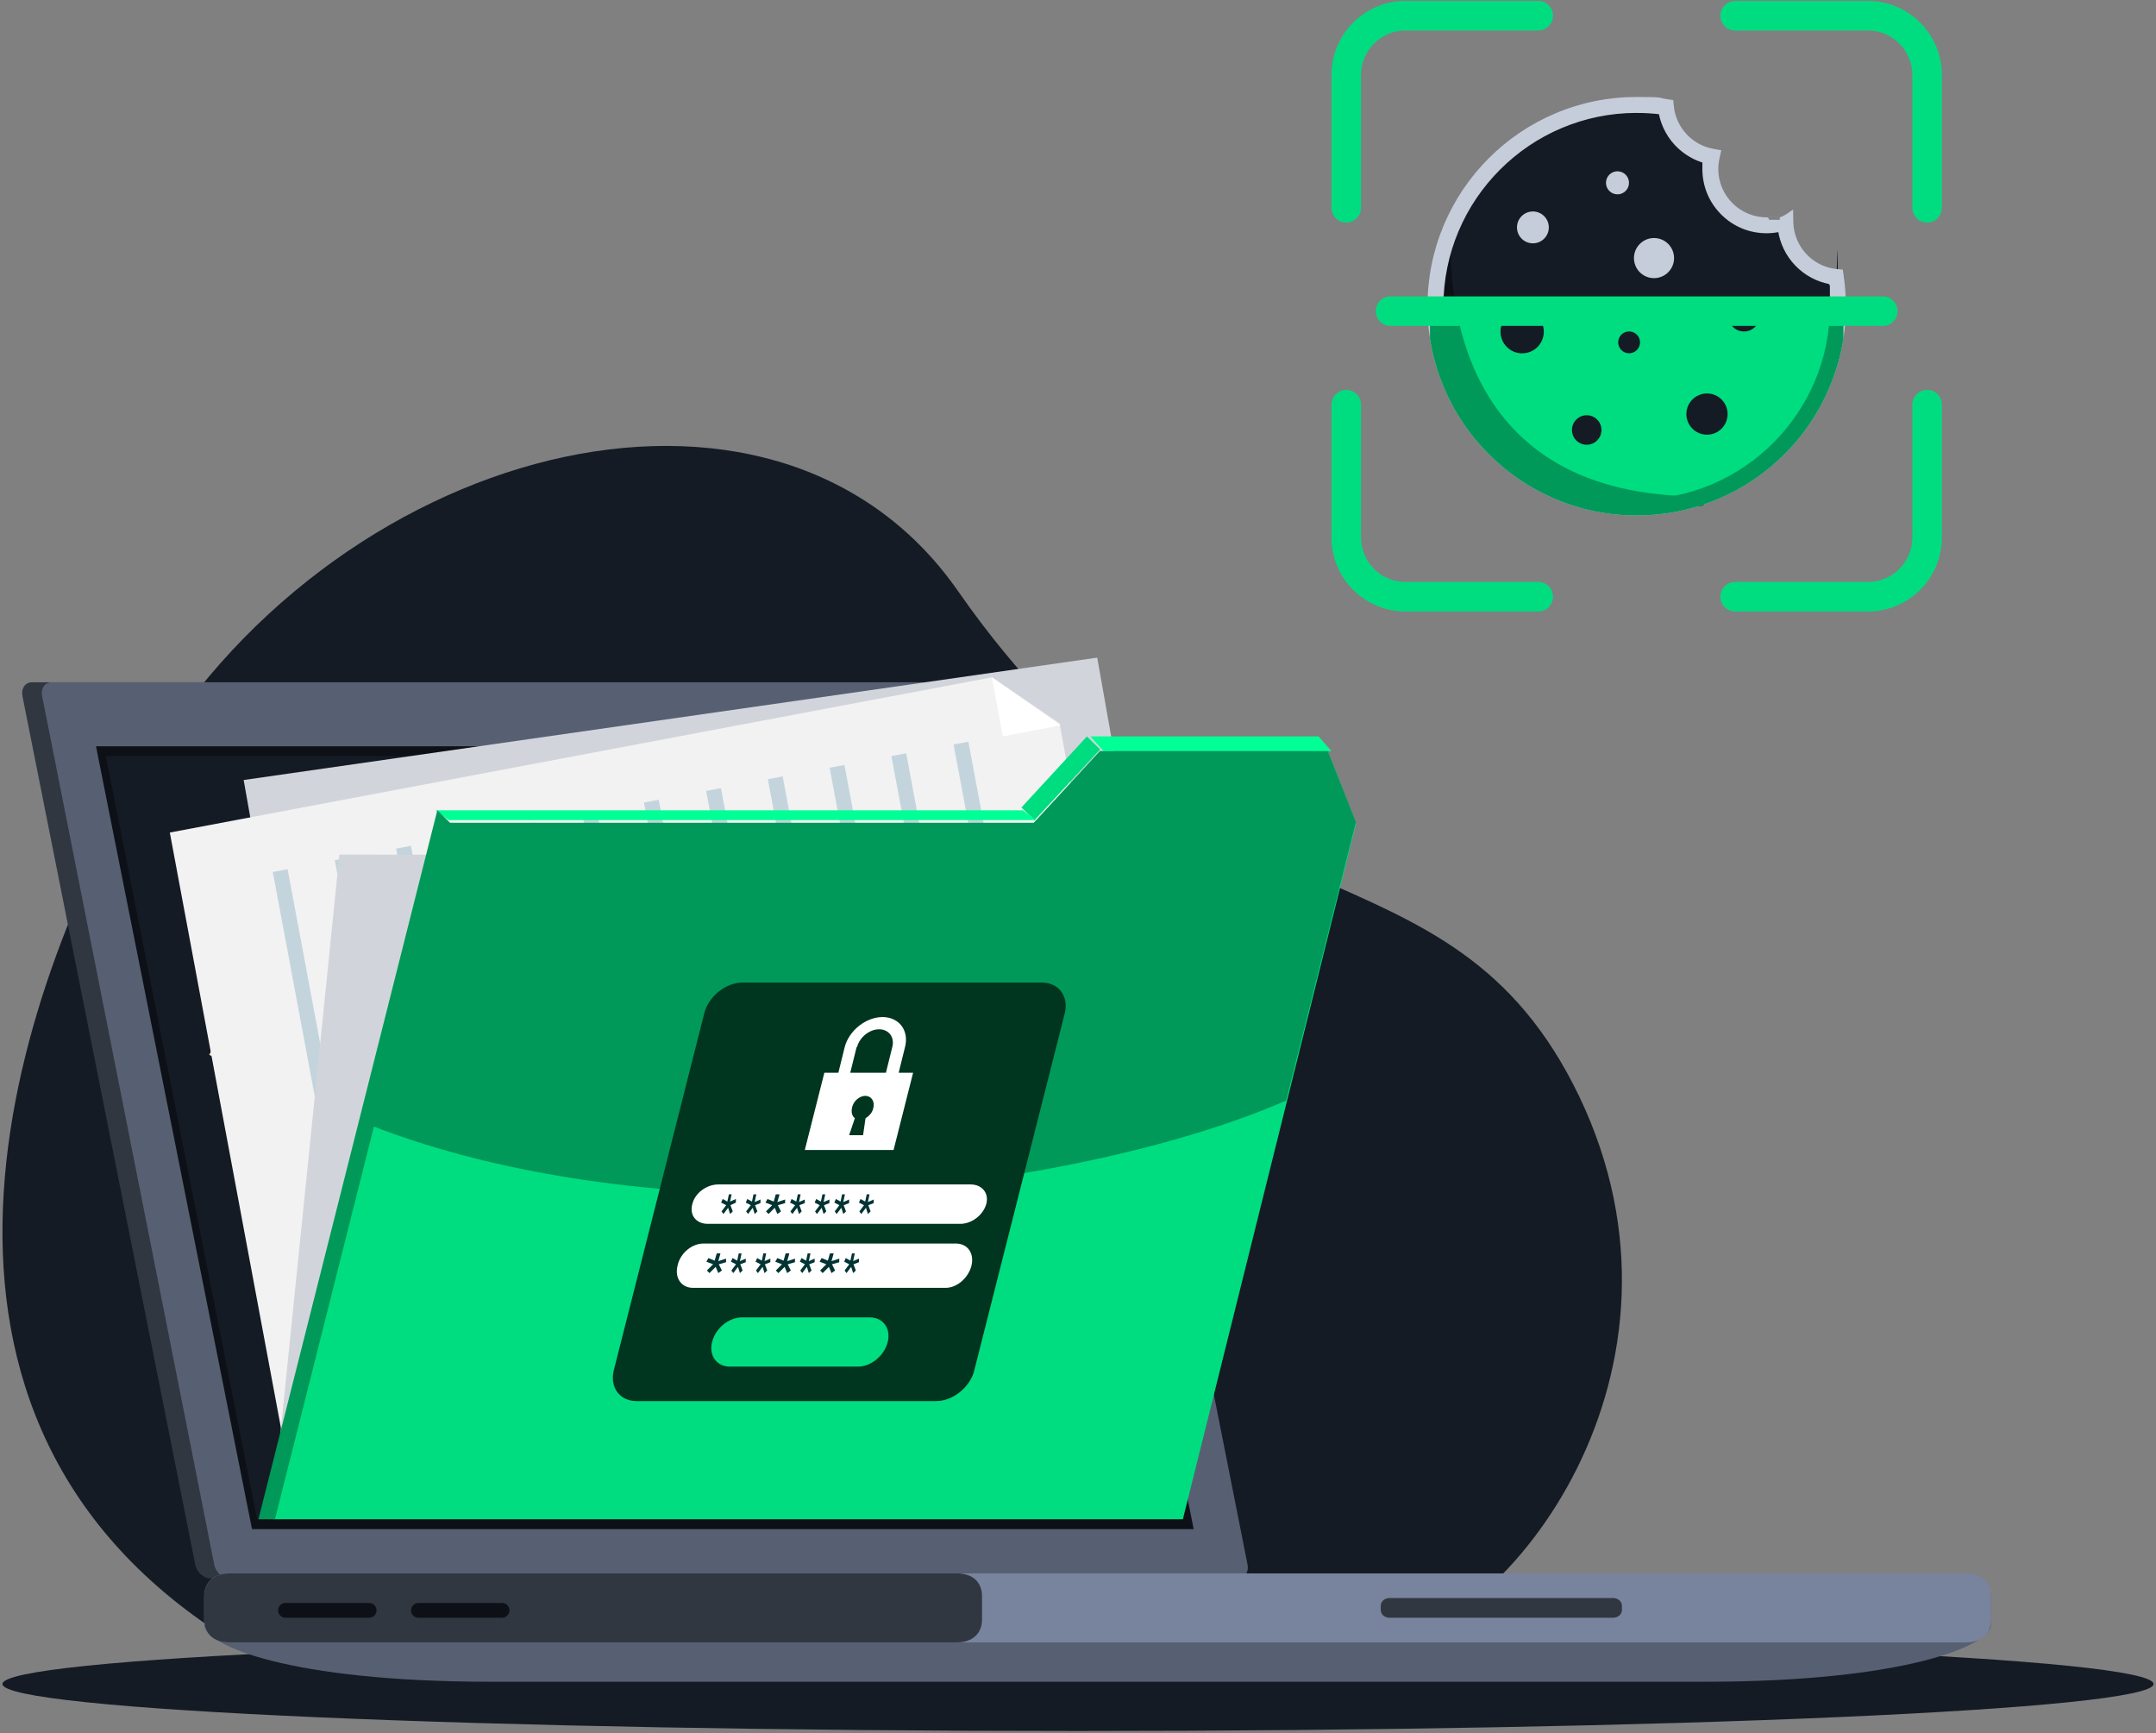 <svg width="438" height="352" viewBox="0 0 438 352" fill="none" xmlns="http://www.w3.org/2000/svg">
<rect x="0" y="0" width="438" height="352" fill="#808080" stroke="none"/>
<path fill-rule="evenodd" clip-rule="evenodd" d="M164.57 333.831C121.665 333.831 82.226 334.482 50.877 335.567C-25.761 291.661 0.748 206.162 28.269 157.771C66.552 90.428 157.058 66.269 194.547 119.94C245.398 192.925 294.371 167.463 320.88 222.799C347.317 278.206 307.156 331.227 278.263 335.567C246.915 334.482 207.476 333.831 164.57 333.831Z" fill="#151B24"/>
<path fill-rule="evenodd" clip-rule="evenodd" d="M219 332.567C339.699 332.567 437.5 336.818 437.5 342.024C437.5 347.229 339.699 351.567 219 351.567C98.301 351.567 0.5 347.316 0.5 342.024C0.5 336.732 98.301 332.567 219 332.567Z" fill="#151B24"/>
<path d="M250.423 317.674C250.773 319.252 249.898 320.567 248.499 320.567H42.709C41.31 320.567 39.91 319.252 39.648 317.674L4.577 141.46C4.227 139.882 5.102 138.567 6.501 138.567H212.291C213.69 138.567 215.09 139.882 215.352 141.46L250.423 317.674Z" fill="#303740"/>
<path d="M253.423 317.674C253.772 319.252 252.901 320.567 251.507 320.567H46.554C45.16 320.567 43.766 319.252 43.505 317.674L8.577 141.46C8.228 139.882 9.099 138.567 10.493 138.567H215.446C216.84 138.567 218.234 139.882 218.495 141.46L253.423 317.674Z" fill="#576073"/>
<path d="M242.5 310.567H51.195L19.5 151.567H210.892L242.5 310.567Z" fill="#0D1117"/>
<path d="M240.5 308.567H52.237L21.5 153.567H209.763L240.5 308.567Z" fill="#151B24"/>
<path d="M47.277 216.567L49.245 212.001C49.806 210.658 49.432 209.405 48.214 208.778C46.996 208.241 45.498 208.778 44.842 209.852L42.5 214.239L47.277 216.567Z" fill="#FFE5C2"/>
<path d="M209 346.567C320.285 346.567 410.5 344.329 410.5 341.567C410.5 338.806 320.285 336.567 209 336.567C97.715 336.567 7.5 338.806 7.5 341.567C7.5 344.329 97.715 346.567 209 346.567Z" fill="#151B24"/>
<path d="M346.273 341.567C387.277 341.567 404.5 334.095 404.5 330.02V323.567H41.5V330.02C41.5 334.095 58.723 341.567 99.727 341.567H346.361H346.273Z" fill="#576073"/>
<path d="M399.432 333.567C402.403 333.567 404.5 331.898 404.5 328.931V324.203C404.5 321.236 402.49 319.567 399.432 319.567H46.568C43.597 319.567 41.5 321.236 41.5 324.203V328.931C41.5 331.898 43.51 333.567 46.568 333.567H399.519H399.432Z" fill="#78849E"/>
<path d="M194.443 333.567C197.407 333.567 199.5 331.898 199.5 328.931V324.203C199.5 321.236 197.494 319.567 194.443 319.567H46.557C43.593 319.567 41.5 321.236 41.5 324.203V328.931C41.5 331.898 43.505 333.567 46.557 333.567H194.53H194.443Z" fill="#303740"/>
<path d="M329.5 327.002C329.5 327.871 328.701 328.567 327.725 328.567H282.275C281.299 328.567 280.5 327.871 280.5 327.002V326.132C280.5 325.263 281.299 324.567 282.275 324.567H327.725C328.701 324.567 329.5 325.263 329.5 326.132V327.002Z" fill="#303740"/>
<path d="M75 325.567H58C57.172 325.567 56.5 326.239 56.5 327.067C56.5 327.896 57.172 328.567 58 328.567H75C75.828 328.567 76.5 327.896 76.5 327.067C76.5 326.239 75.828 325.567 75 325.567Z" fill="#0D1117"/>
<path d="M102 325.567H85C84.172 325.567 83.5 326.239 83.5 327.067C83.5 327.896 84.172 328.567 85 328.567H102C102.828 328.567 103.5 327.896 103.5 327.067C103.5 326.239 102.828 325.567 102 325.567Z" fill="#0D1117"/>
<path d="M246.5 266.712L73.098 291.567L49.5 158.422L222.902 133.567L246.5 266.712Z" fill="#D1D5DB"/>
<path d="M237.5 265.941L58.86 299.567L34.5 169.091L201.528 137.567L215.235 146.937L237.5 265.941Z" fill="#F2F2F2"/>
<path d="M196.728 150.644L193.722 151.207L213.683 257.869L216.689 257.306L196.728 150.644Z" fill="#C3D4DD"/>
<path d="M184.096 153.006L181.09 153.568L201.052 260.23L204.057 259.668L184.096 153.006Z" fill="#C3D4DD"/>
<path d="M171.552 155.367L168.546 155.93L188.507 262.592L191.513 262.029L171.552 155.367Z" fill="#C3D4DD"/>
<path d="M159 157.692L155.994 158.255L165.75 210.384L168.755 209.821L159 157.692Z" fill="#C3D4DD"/>
<path d="M146.462 160.074L143.456 160.637L163.418 267.299L166.423 266.736L146.462 160.074Z" fill="#C3D4DD"/>
<path d="M133.83 162.436L130.825 162.998L150.786 269.66L153.792 269.097L133.83 162.436Z" fill="#C3D4DD"/>
<path d="M121.286 164.71L118.28 165.272L138.242 271.934L141.247 271.372L121.286 164.71Z" fill="#C3D4DD"/>
<path d="M108.654 167.071L105.649 167.634L125.61 274.296L128.616 273.733L108.654 167.071Z" fill="#C3D4DD"/>
<path d="M96.11 169.433L93.105 169.995L113.066 276.657L116.071 276.094L96.11 169.433Z" fill="#C3D4DD"/>
<path d="M83.479 171.794L80.473 172.356L100.434 279.018L103.44 278.456L83.479 171.794Z" fill="#C3D4DD"/>
<path d="M71.02 174.139L68.014 174.702L87.976 281.364L90.981 280.801L71.02 174.139Z" fill="#C3D4DD"/>
<path d="M58.427 176.542L55.421 177.105L68.246 245.637L71.252 245.074L58.427 176.542Z" fill="#C3D4DD"/>
<path d="M201.5 137.567L203.729 149.567L215.5 147.312L201.5 137.567Z" fill="white"/>
<path d="M238.049 305.567H55.5L68.951 173.567L251.5 173.654L238.049 305.567Z" fill="#D1D5DB"/>
<path d="M219.543 293.567H216.5L227.457 185.567H230.5L219.543 293.567Z" fill="#C3D4DD"/>
<path d="M207.63 293.567H204.5L215.457 185.567H218.5L207.63 293.567Z" fill="#C3D4DD"/>
<path d="M194.611 293.567H191.5L202.389 185.567H205.5L194.611 293.567Z" fill="#C3D4DD"/>
<path d="M187.387 238.567H184.5L189.531 185.567H192.5L187.387 238.567Z" fill="#C3D4DD"/>
<path d="M168.611 293.567H165.5L176.389 185.567H179.5L168.611 293.567Z" fill="#C3D4DD"/>
<path d="M155.611 293.567H152.5L163.389 185.567H166.5L155.611 293.567Z" fill="#C3D4DD"/>
<path d="M142.761 293.567H139.5L151.146 185.567H154.5L142.761 293.567Z" fill="#C3D4DD"/>
<path d="M130.543 293.567H127.5L138.457 185.567H141.5L130.543 293.567Z" fill="#C3D4DD"/>
<path d="M117.543 293.567H114.5L125.457 185.567H128.5L117.543 293.567Z" fill="#C3D4DD"/>
<path d="M104.63 293.567H101.5L112.457 185.567H115.5L104.63 293.567Z" fill="#C3D4DD"/>
<path d="M91.611 293.567H88.5L99.389 185.567H102.5L91.611 293.567Z" fill="#C3D4DD"/>
<path d="M82.577 254.567H79.5L86.423 185.567H89.5L82.577 254.567Z" fill="#C3D4DD"/>
<path d="M275.5 167.241L269.736 152.567H223.448L209.998 167.241H90.697L55.5 308.567H240.304L275.5 167.241Z" fill="#00DD80"/>
<path d="M220.819 149.567L223.5 152.215L210.181 166.567L207.5 164.004L220.819 149.567Z" fill="#00DD80"/>
<path d="M267.88 149.567L270.5 152.567H224.208L221.5 149.567H267.88Z" fill="#00FF95"/>
<path d="M88.5 164.567L91.122 166.567H210.5L207.791 164.567H88.5Z" fill="#00FF95"/>
<path d="M52.5 308.567H55.861L91.5 167.188L88.847 164.567L52.5 308.567Z" fill="#009959"/>
<path d="M275.5 167.106L269.746 152.567H223.451L210.025 167.106H90.932L75.5 228.634C97.906 237.375 127.113 242.567 159.72 242.567C192.327 242.567 234.262 235.298 261.289 223.529L275.413 167.106H275.5Z" fill="#009959"/>
<path d="M197.912 278.39C197.04 281.783 193.554 284.567 190.154 284.567H129.317C125.918 284.567 123.826 281.783 124.698 278.303L143.088 205.744C143.96 202.351 147.446 199.567 150.846 199.567H211.683C215.082 199.567 217.174 202.351 216.302 205.831L197.912 278.39Z" fill="#00351F"/>
<path d="M195.087 248.567C197.458 248.567 199.741 246.734 200.356 244.567C200.97 242.4 199.565 240.567 197.195 240.567H145.913C143.542 240.567 141.171 242.317 140.644 244.567C140.03 246.817 141.435 248.567 143.805 248.567H195.087Z" fill="white"/>
<path d="M192.087 261.567C194.458 261.567 196.741 259.505 197.356 257.067C197.97 254.536 196.565 252.567 194.195 252.567H142.913C140.542 252.567 138.171 254.536 137.644 257.067C137.03 259.598 138.435 261.567 140.805 261.567H192.087Z" fill="white"/>
<path d="M174.279 277.567C176.964 277.567 179.649 275.335 180.342 272.567C181.034 269.799 179.389 267.567 176.704 267.567H150.721C148.036 267.567 145.351 269.799 144.658 272.567C143.966 275.335 145.611 277.567 148.296 277.567H174.279Z" fill="#00DD80"/>
<path d="M146.342 254.672L145.921 256.146L147.5 255.62V256.357L146.026 256.778L146.658 258.041L145.921 258.567L145.395 257.304L144.132 258.567L143.605 258.041L144.868 256.778L143.5 256.251L143.921 255.515L145.184 256.041L145.605 254.567H146.342V254.672Z" fill="#023433"/>
<path d="M150.632 254.672L150.316 256.146L151.5 255.62V256.357L150.395 256.778L150.868 258.041L150.316 258.567L149.921 257.304L148.974 258.567L148.579 258.041L149.526 256.778L148.5 256.251L148.816 255.515L149.763 256.041L150.079 254.567H150.632V254.672Z" fill="#023433"/>
<path d="M155.632 254.672L155.316 256.146L156.5 255.62V256.357L155.395 256.778L155.868 258.041L155.316 258.567L154.921 257.304L153.974 258.567L153.579 258.041L154.526 256.778L153.5 256.251L153.816 255.515L154.763 256.041L155.079 254.567H155.632V254.672Z" fill="#023433"/>
<path d="M160.342 254.672L159.921 256.146L161.5 255.62V256.357L160.026 256.778L160.658 258.041L159.921 258.567L159.395 257.304L158.132 258.567L157.605 258.041L158.868 256.778L157.5 256.251L157.921 255.515L159.184 256.041L159.605 254.567H160.342V254.672Z" fill="#023433"/>
<path d="M164.632 254.672L164.316 256.146L165.5 255.62V256.357L164.395 256.778L164.868 258.041L164.316 258.567L163.921 257.304L162.974 258.567L162.579 258.041L163.526 256.778L162.5 256.251L162.816 255.515L163.763 256.041L164.079 254.567H164.632V254.672Z" fill="#023433"/>
<path d="M169.342 254.672L168.921 256.146L170.5 255.62V256.357L169.026 256.778L169.658 258.041L168.921 258.567L168.395 257.304L167.132 258.567L166.605 258.041L167.868 256.778L166.5 256.251L166.921 255.514L168.184 256.041L168.605 254.567H169.342V254.672Z" fill="#023433"/>
<path d="M173.632 254.672L173.316 256.146L174.5 255.62V256.357L173.395 256.778L173.868 258.041L173.316 258.567L172.921 257.304L171.974 258.567L171.579 258.041L172.526 256.778L171.5 256.251L171.816 255.514L172.763 256.041L173.079 254.567H173.632V254.672Z" fill="#023433"/>
<path d="M148.632 242.567L148.316 244.041L149.5 243.515V244.251L148.395 244.778L148.868 246.041L148.316 246.567L147.921 245.304L146.974 246.567L146.579 246.041L147.526 244.778L146.5 244.251L146.816 243.515L147.763 244.041L148.079 242.567H148.632Z" fill="#023433"/>
<path d="M153.632 242.672L153.316 244.146L154.5 243.62V244.357L153.395 244.778L153.868 246.041L153.316 246.567L152.921 245.304L151.974 246.567L151.579 246.041L152.526 244.778L151.5 244.251L151.816 243.515L152.763 244.041L153.079 242.567H153.632V242.672Z" fill="#023433"/>
<path d="M158.342 242.672L157.921 244.146L159.5 243.62V244.357L158.026 244.778L158.658 246.041L157.921 246.567L157.395 245.304L156.132 246.567L155.605 246.041L156.868 244.778L155.5 244.251L155.921 243.515L157.184 244.041L157.605 242.567H158.342V242.672Z" fill="#023433"/>
<path d="M162.632 242.672L162.316 244.146L163.5 243.62V244.357L162.395 244.778L162.868 246.041L162.316 246.567L161.921 245.304L160.974 246.567L160.579 246.041L161.526 244.778L160.5 244.251L160.816 243.515L161.763 244.041L162.079 242.567H162.632V242.672Z" fill="#023433"/>
<path d="M167.632 242.672L167.316 244.146L168.5 243.62V244.357L167.395 244.778L167.868 246.041L167.316 246.567L166.921 245.304L165.974 246.567L165.579 246.041L166.526 244.778L165.5 244.251L165.816 243.515L166.763 244.041L167.079 242.567H167.632V242.672Z" fill="#023433"/>
<path d="M171.632 242.672L171.316 244.146L172.5 243.62V244.357L171.395 244.778L171.868 246.041L171.316 246.567L170.921 245.304L169.974 246.567L169.579 246.041L170.526 244.778L169.5 244.251L169.816 243.515L170.763 244.041L171.079 242.567H171.632V242.672Z" fill="#023433"/>
<path d="M176.632 242.672L176.316 244.146L177.5 243.62V244.357L176.395 244.778L176.868 246.041L176.316 246.567L175.921 245.304L174.974 246.567L174.579 246.041L175.526 244.778L174.5 244.251L174.816 243.515L175.763 244.041L176.079 242.567H176.632V242.672Z" fill="#023433"/>
<path d="M182.567 217.881L183.861 212.653C184.724 209.31 182.653 206.567 179.288 206.567C175.924 206.567 172.473 209.31 171.61 212.653L170.316 217.881H167.469L163.5 233.567H181.531L185.5 217.881H182.567ZM174.112 212.653C174.629 210.681 176.614 209.053 178.598 209.053C180.582 209.053 181.79 210.681 181.273 212.653L179.978 217.881H172.731L174.026 212.653H174.112Z" fill="white"/>
<path d="M175.836 222.567C174.585 222.567 173.334 223.658 173.084 225.022C172.917 225.931 173.084 226.658 173.668 227.113L172.5 230.567H175.336L175.836 227.113C176.587 226.658 177.254 225.931 177.421 225.022C177.754 223.658 177.004 222.567 175.753 222.567H175.836Z" fill="#00351F"/>
<path d="M362.698 45.103C361.504 45.526 360.22 45.757 358.884 45.757C352.575 45.757 347.464 40.643 347.464 34.338C347.464 28.033 347.562 32.623 347.744 31.811C342.792 30.909 338.957 26.818 338.441 21.74C336.504 21.46 334.521 21.309 332.502 21.309C309.919 21.313 291.617 39.615 291.617 62.194C291.617 84.773 309.919 103.075 332.498 103.075C355.077 103.075 373.379 84.773 373.379 62.194C373.379 39.615 373.233 58.193 372.948 56.255C367.257 55.678 362.8 50.921 362.694 45.103H362.698Z" fill="#151B24"/>
<path d="M294.831 46.282C292.763 51.173 291.617 56.551 291.617 62.194C291.617 84.773 309.919 103.075 332.498 103.075C355.077 103.075 341.756 102.275 345.977 100.8C295.46 101.239 294.124 58.798 294.831 46.282Z" fill="#0D1117"/>
<path d="M332.498 104.196C326.827 104.196 321.33 103.087 316.151 100.893C311.15 98.777 306.657 95.75 302.801 91.895C298.946 88.04 295.915 83.547 293.803 78.546C291.609 73.366 290.5 67.865 290.5 62.194C290.5 56.523 291.609 51.026 293.803 45.847C295.919 40.846 298.946 36.353 302.801 32.498C306.657 28.642 311.15 25.612 316.151 23.499C321.33 21.305 326.831 20.196 332.498 20.196C338.165 20.196 336.589 20.347 338.6 20.639L339.461 20.765L339.55 21.63C340.01 26.164 343.463 29.898 347.944 30.714L349.089 30.921L348.833 32.059C348.667 32.802 348.581 33.57 348.581 34.338C348.581 40.021 353.204 44.64 358.884 44.64C364.563 44.64 361.687 44.64 361.687 44.64C362.788 44.25 363.787 43.531 363.787 43.531L363.816 45.083C363.909 50.291 367.886 54.618 373.066 55.142L373.931 55.231L374.057 56.092C374.35 58.103 374.496 60.155 374.496 62.194C374.496 67.865 373.387 73.362 371.193 78.542C369.077 83.543 366.05 88.036 362.195 91.891C358.339 95.746 353.846 98.777 348.845 100.889C343.666 103.079 338.165 104.192 332.498 104.192V104.196ZM332.498 22.431C310.573 22.431 292.734 40.269 292.734 62.194C292.734 84.12 310.573 101.958 332.498 101.958C354.423 101.958 372.262 84.12 372.262 62.194C372.262 52.696 372.16 58.883 371.957 57.246C366.562 56.312 362.406 51.953 361.687 46.558C360.769 46.769 359.83 46.875 358.88 46.875C355.532 46.875 352.38 45.571 350.015 43.202C347.647 40.834 346.343 37.685 346.343 34.338C346.343 30.99 346.379 33.217 346.453 32.664C345.506 32.404 344.592 32.03 343.727 31.551C342.561 30.905 341.513 30.08 340.603 29.105C339.693 28.122 338.949 27.013 338.393 25.799C337.946 24.819 337.625 23.796 337.442 22.739C335.805 22.536 334.143 22.435 332.494 22.435L332.498 22.431Z" fill="#C5CDDB" stroke="#C5CDDB"/>
<path d="M311.414 49.418C313.2 49.418 314.647 47.97 314.647 46.184C314.647 44.398 313.2 42.95 311.414 42.95C309.628 42.95 308.18 44.398 308.18 46.184C308.18 47.97 309.628 49.418 311.414 49.418Z" fill="#C5CDDB"/>
<path d="M330.908 37.505C331.115 36.229 330.248 35.027 328.972 34.821C327.697 34.614 326.495 35.481 326.288 36.756C326.082 38.032 326.948 39.234 328.224 39.44C329.5 39.647 330.701 38.78 330.908 37.505Z" fill="#C5CDDB"/>
<path d="M346.782 88.288C349.095 88.288 350.97 86.412 350.97 84.099C350.97 81.786 349.095 79.911 346.782 79.911C344.468 79.911 342.593 81.786 342.593 84.099C342.593 86.412 344.468 88.288 346.782 88.288Z" fill="#C5CDDB"/>
<path d="M322.346 90.331C324.002 90.331 325.344 88.989 325.344 87.333C325.344 85.677 324.002 84.335 322.346 84.335C320.69 84.335 319.348 85.677 319.348 87.333C319.348 88.989 320.69 90.331 322.346 90.331Z" fill="#C5CDDB"/>
<path d="M356.553 66.393C357.8 65.146 357.8 63.124 356.553 61.877C355.306 60.63 353.284 60.63 352.037 61.877C350.79 63.124 350.79 65.146 352.037 66.393C353.284 67.64 355.306 67.64 356.553 66.393Z" fill="#C5CDDB"/>
<path d="M333.116 70.045C333.398 68.853 332.66 67.658 331.468 67.376C330.275 67.094 329.081 67.832 328.799 69.024C328.517 70.216 329.255 71.411 330.447 71.693C331.639 71.975 332.834 71.237 333.116 70.045Z" fill="#C5CDDB"/>
<path d="M312.342 70.476C314.06 68.758 314.06 65.972 312.342 64.254C310.624 62.535 307.838 62.535 306.12 64.254C304.402 65.972 304.402 68.758 306.12 70.476C307.838 72.194 310.624 72.194 312.342 70.476Z" fill="#C5CDDB"/>
<path d="M338.901 55.3C340.492 53.708 340.492 51.129 338.901 49.537C337.31 47.946 334.73 47.946 333.139 49.537C331.547 51.129 331.547 53.708 333.139 55.3C334.73 56.891 337.31 56.891 338.901 55.3Z" fill="#C5CDDB"/>
<g clip-path="url(#clip0_5304_12062)">
<path d="M362.698 45.103C361.504 45.526 360.22 45.758 358.884 45.758C352.575 45.758 347.464 40.643 347.464 34.338C347.464 28.033 347.562 32.624 347.744 31.811C342.792 30.909 338.957 26.818 338.441 21.74C336.504 21.46 334.521 21.31 332.502 21.31C309.919 21.314 291.617 39.615 291.617 62.194C291.617 84.774 309.919 103.075 332.498 103.075C355.077 103.075 373.379 84.774 373.379 62.194C373.379 39.615 373.233 58.193 372.948 56.255C367.257 55.678 362.8 50.921 362.694 45.103H362.698Z" fill="#00DD80"/>
<path d="M294.831 46.282C292.763 51.173 291.617 56.552 291.617 62.194C291.617 84.774 309.919 103.075 332.498 103.075C355.077 103.075 341.756 102.275 345.977 100.8C295.46 101.239 294.124 58.798 294.831 46.282Z" fill="#009959"/>
<path d="M346.782 88.287C349.095 88.287 350.97 86.412 350.97 84.099C350.97 81.786 349.095 79.911 346.782 79.911C344.468 79.911 342.593 81.786 342.593 84.099C342.593 86.412 344.468 88.287 346.782 88.287Z" fill="#151B24"/>
<path d="M322.346 90.331C324.002 90.331 325.344 88.989 325.344 87.333C325.344 85.677 324.002 84.335 322.346 84.335C320.69 84.335 319.348 85.677 319.348 87.333C319.348 88.989 320.69 90.331 322.346 90.331Z" fill="#151B24"/>
<path d="M356.553 66.393C357.8 65.146 357.8 63.124 356.553 61.877C355.306 60.63 353.284 60.63 352.037 61.877C350.79 63.124 350.79 65.146 352.037 66.393C353.284 67.64 355.306 67.64 356.553 66.393Z" fill="#151B24"/>
<path d="M333.116 70.045C333.398 68.853 332.66 67.658 331.468 67.376C330.276 67.094 329.081 67.832 328.799 69.025C328.517 70.217 329.255 71.412 330.447 71.693C331.639 71.975 332.834 71.237 333.116 70.045Z" fill="#151B24"/>
<path d="M312.342 70.476C314.06 68.758 314.06 65.972 312.342 64.254C310.624 62.535 307.838 62.535 306.12 64.254C304.402 65.972 304.402 68.758 306.12 70.476C307.838 72.194 310.624 72.194 312.342 70.476Z" fill="#151B24"/>
<path d="M332.498 104.196C326.827 104.196 321.33 103.087 316.151 100.893C311.15 98.777 306.657 95.75 302.801 91.895C298.946 88.04 295.915 83.547 293.803 78.546C291.609 73.366 290.5 67.865 290.5 62.194C290.5 56.523 291.609 51.026 293.803 45.847C295.919 40.846 298.946 36.353 302.801 32.498C306.657 28.642 311.15 25.612 316.151 23.499C321.33 21.305 326.831 20.196 332.498 20.196C338.165 20.196 336.589 20.347 338.6 20.639L339.461 20.765L339.55 21.63C340.01 26.164 343.463 29.898 347.944 30.714L349.089 30.921L348.833 32.059C348.667 32.802 348.581 33.57 348.581 34.338C348.581 40.021 353.204 44.64 358.884 44.64C364.563 44.64 361.687 44.64 361.687 44.64C362.788 44.25 363.787 43.531 363.787 43.531L363.816 45.083C363.909 50.291 367.886 54.618 373.066 55.142L373.931 55.231L374.057 56.092C374.35 58.103 374.496 60.155 374.496 62.194C374.496 67.865 373.387 73.362 371.193 78.542C369.077 83.543 366.05 88.036 362.195 91.891C358.339 95.746 353.846 98.777 348.845 100.889C343.666 103.079 338.165 104.192 332.498 104.192V104.196ZM332.498 22.431C310.573 22.431 292.734 40.269 292.734 62.194C292.734 84.12 310.573 101.958 332.498 101.958C354.423 101.958 372.262 84.12 372.262 62.194C372.262 52.696 372.16 58.883 371.957 57.246C366.562 56.312 362.406 51.953 361.687 46.558C360.769 46.769 359.83 46.875 358.88 46.875C355.532 46.875 352.38 45.571 350.015 43.202C347.647 40.834 346.343 37.685 346.343 34.338C346.343 30.99 346.379 33.217 346.453 32.664C345.506 32.404 344.592 32.03 343.727 31.551C342.561 30.905 341.513 30.08 340.603 29.105C339.693 28.122 338.949 27.013 338.393 25.799C337.946 24.819 337.625 23.796 337.442 22.739C335.805 22.536 334.143 22.435 332.494 22.435L332.498 22.431Z" fill="#009959" stroke="#009959"/>
</g>
<path d="M352.5 121.196H379.5C386.1 121.196 391.5 115.796 391.5 109.196V82.196" stroke="#00DD80" stroke-width="6" stroke-miterlimit="10" stroke-linecap="round"/>
<path d="M391.5 42.196V15.196C391.5 8.596 386.1 3.196 379.5 3.196H352.5" stroke="#00DD80" stroke-width="6" stroke-miterlimit="10" stroke-linecap="round"/>
<path d="M312.5 3.196H285.5C278.9 3.196 273.5 8.596 273.5 15.196V42.196" stroke="#00DD80" stroke-width="6" stroke-miterlimit="10" stroke-linecap="round"/>
<path d="M273.5 82.196V109.196C273.5 115.796 278.9 121.196 285.5 121.196H312.5" stroke="#00DD80" stroke-width="6" stroke-miterlimit="10" stroke-linecap="round"/>
<path d="M282.5 63.196H382.5" stroke="#00DD80" stroke-width="6" stroke-linecap="round"/>
<defs>
<clipPath id="clip0_5304_12062">
<rect width="84" height="42" fill="white" transform="translate(290.5 63.196)"/>
</clipPath>
</defs>
</svg>
